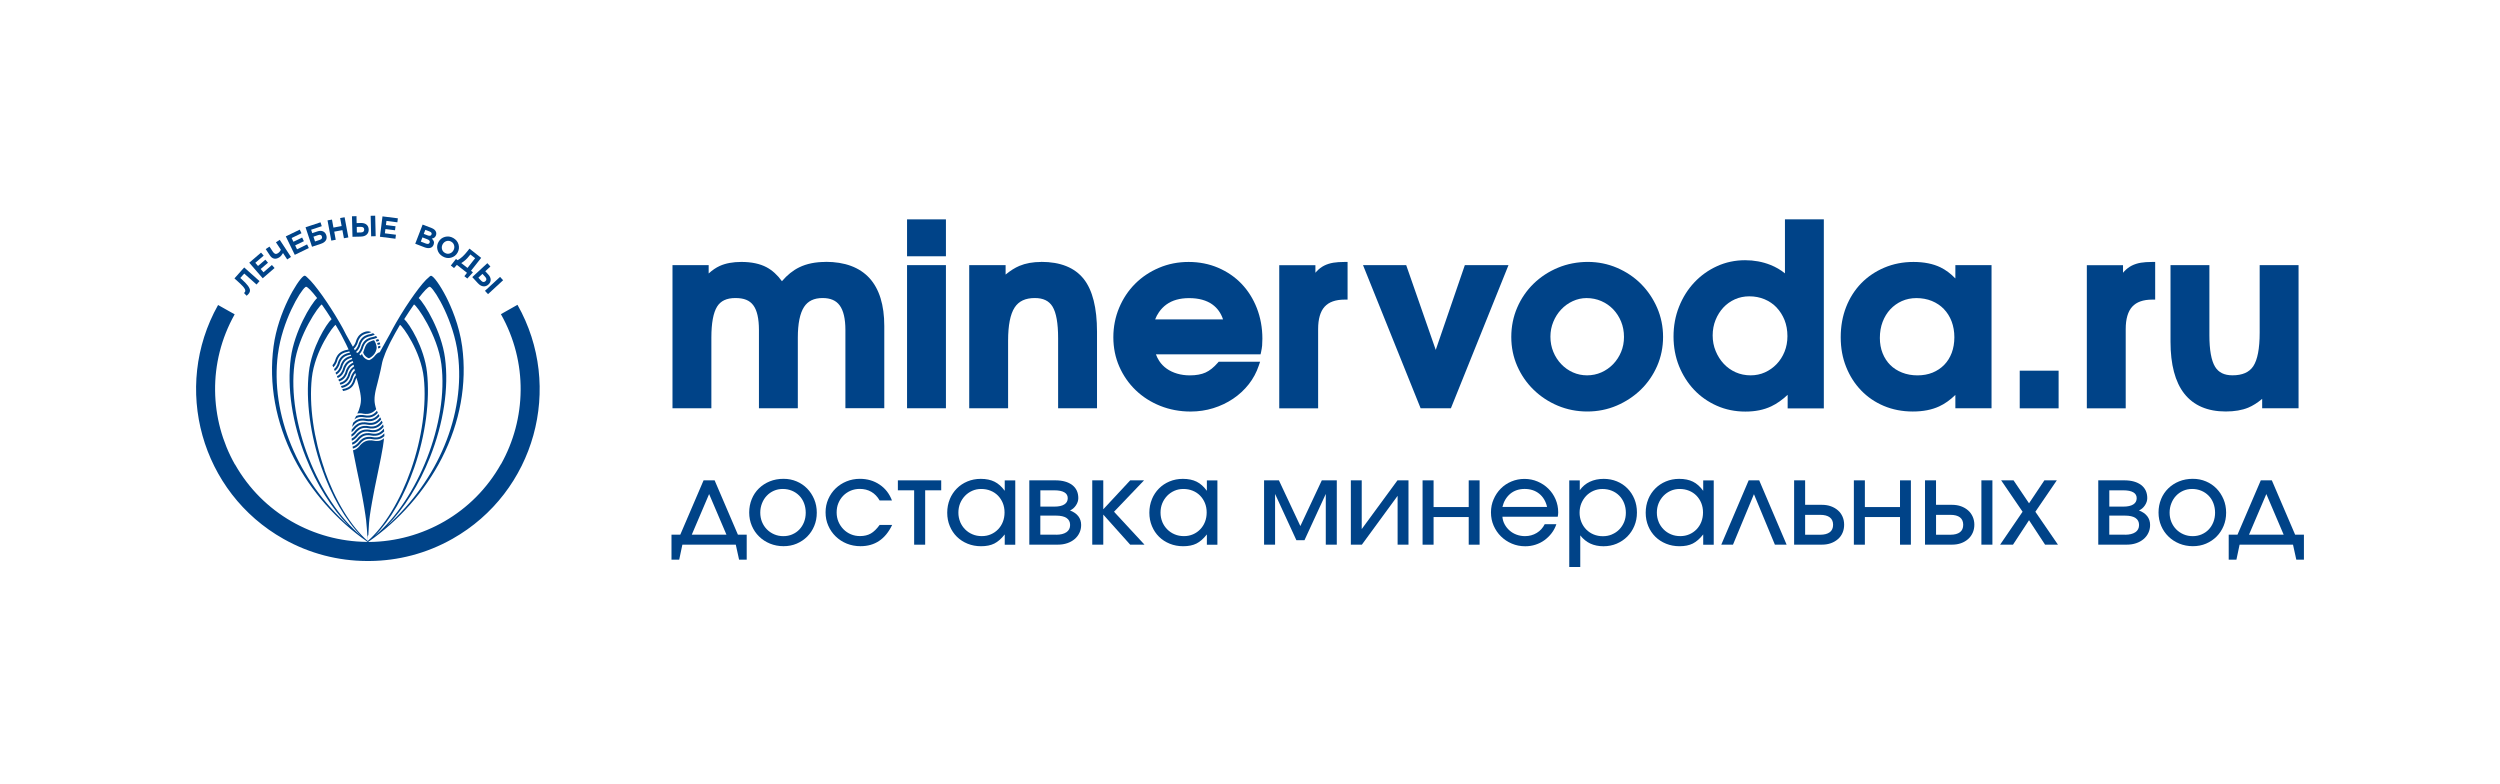 <?xml version="1.0" encoding="UTF-8"?> <svg xmlns="http://www.w3.org/2000/svg" width="255" height="80" viewBox="0 0 255 80" fill="none"><path d="M84.208 26.717C83.174 26.717 82.271 26.901 81.523 27.267C80.881 27.58 80.291 28.054 79.758 28.683C79.296 28.044 78.769 27.567 78.186 27.257C77.505 26.898 76.641 26.717 75.62 26.717C74.757 26.717 74.016 26.855 73.423 27.122C73.028 27.3 72.649 27.56 72.284 27.896V27.043H68.594V41.642H72.56V34.441C72.56 32.956 72.758 31.889 73.147 31.269C73.512 30.686 74.122 30.4 75.011 30.4C75.9 30.4 76.457 30.637 76.829 31.128C77.215 31.635 77.412 32.488 77.412 33.661V41.642H81.378V34.441C81.378 33.009 81.593 31.958 82.011 31.312C82.409 30.699 83.029 30.4 83.905 30.4C84.702 30.4 85.272 30.643 85.644 31.147C86.033 31.671 86.231 32.518 86.231 33.657V41.639H90.197V33.252C90.197 31.114 89.689 29.471 88.691 28.374C87.683 27.27 86.178 26.707 84.211 26.707L84.208 26.717Z" fill="#004388"></path><path d="M96.485 22.375H92.519V26.14H96.485V22.375Z" fill="#004388"></path><path d="M96.485 27.043H92.519V41.642H96.485V27.043Z" fill="#004388"></path><path d="M106.209 26.718C105.362 26.718 104.615 26.853 103.982 27.119C103.518 27.314 103.047 27.613 102.572 28.006V27.044H98.86V41.643H102.826V34.745C102.826 33.181 103.05 32.041 103.495 31.362C103.92 30.713 104.592 30.4 105.553 30.4C106.407 30.4 106.996 30.684 107.355 31.267C107.737 31.889 107.928 32.973 107.928 34.495V41.643H111.895V33.836C111.895 31.402 111.44 29.593 110.541 28.457C109.625 27.301 108.169 26.711 106.212 26.711L106.209 26.718Z" fill="#004388"></path><path d="M126.635 28.945C125.97 28.254 125.166 27.704 124.251 27.312C123.335 26.92 122.32 26.719 121.24 26.719C120.159 26.719 119.165 26.916 118.229 27.312C117.297 27.704 116.473 28.254 115.785 28.942C115.093 29.634 114.546 30.457 114.154 31.39C113.762 32.325 113.561 33.337 113.561 34.401C113.561 35.465 113.766 36.472 114.167 37.388C114.569 38.304 115.129 39.114 115.838 39.796C116.546 40.478 117.389 41.018 118.348 41.4C119.306 41.782 120.347 41.977 121.441 41.977C122.241 41.977 123.019 41.862 123.753 41.634C124.484 41.407 125.163 41.084 125.776 40.672C126.388 40.261 126.925 39.763 127.373 39.193C127.821 38.623 128.164 37.984 128.394 37.296L128.53 36.897H124.307L124.214 37.003C123.809 37.471 123.387 37.807 122.966 37.998C122.544 38.189 122.004 38.288 121.362 38.288C120.904 38.288 120.469 38.228 120.07 38.11C119.675 37.994 119.316 37.826 119.01 37.609C118.707 37.395 118.446 37.131 118.242 36.818C118.104 36.608 117.989 36.38 117.903 36.14H128.579L128.632 35.899C128.684 35.652 128.721 35.435 128.737 35.247C128.754 35.053 128.763 34.819 128.763 34.549C128.763 33.439 128.572 32.391 128.2 31.433C127.825 30.474 127.298 29.637 126.632 28.945H126.635ZM124.751 32.579H117.824C117.929 32.312 118.058 32.068 118.206 31.854C118.42 31.541 118.68 31.271 118.977 31.057C119.276 30.843 119.619 30.678 119.995 30.573C120.38 30.464 120.815 30.408 121.289 30.408C122.264 30.408 123.061 30.625 123.664 31.057C124.171 31.423 124.531 31.923 124.751 32.579Z" fill="#004388"></path><path d="M135.991 26.798C135.658 26.854 135.348 26.953 135.071 27.091C134.788 27.233 134.528 27.43 134.304 27.674C134.261 27.72 134.218 27.77 134.172 27.822V27.048H130.483V41.648H134.449V33.564C134.449 32.536 134.673 31.765 135.114 31.281C135.549 30.803 136.234 30.56 137.15 30.56H137.453V26.719H137.15C136.699 26.719 136.307 26.745 135.987 26.798H135.991Z" fill="#004388"></path><path d="M146.446 35.69L143.432 27.043H139.028L144.904 41.646H147.991L153.867 27.043H149.414L146.446 35.69Z" fill="#004388"></path><path d="M167.39 28.965C166.701 28.276 165.878 27.723 164.945 27.321C164.01 26.919 163.005 26.715 161.958 26.715C160.91 26.715 159.853 26.913 158.911 27.308C157.969 27.7 157.135 28.247 156.427 28.935C155.719 29.627 155.155 30.444 154.757 31.369C154.355 32.295 154.151 33.303 154.151 34.37C154.151 35.438 154.355 36.416 154.757 37.335C155.159 38.251 155.719 39.064 156.427 39.753C157.132 40.441 157.962 40.988 158.894 41.38C159.83 41.772 160.841 41.973 161.905 41.973C162.969 41.973 163.983 41.769 164.916 41.367C165.845 40.968 166.671 40.418 167.37 39.74C168.068 39.058 168.625 38.251 169.027 37.332C169.429 36.413 169.633 35.414 169.633 34.367C169.633 33.319 169.429 32.318 169.027 31.392C168.625 30.47 168.071 29.65 167.383 28.961L167.39 28.965ZM165.647 34.37C165.647 34.917 165.548 35.428 165.354 35.895C165.159 36.363 164.886 36.785 164.543 37.141C164.201 37.496 163.796 37.78 163.338 37.984C162.429 38.386 161.332 38.386 160.439 37.984C159.988 37.783 159.586 37.5 159.247 37.141C158.904 36.782 158.631 36.36 158.436 35.882C158.242 35.411 158.143 34.891 158.143 34.344C158.143 33.797 158.242 33.303 158.436 32.829C158.631 32.351 158.901 31.926 159.237 31.57C159.569 31.215 159.968 30.925 160.419 30.717C160.867 30.51 161.342 30.404 161.832 30.404C162.359 30.404 162.863 30.506 163.328 30.707C163.792 30.908 164.201 31.192 164.543 31.547C164.886 31.906 165.159 32.328 165.354 32.806C165.548 33.28 165.647 33.807 165.647 34.37Z" fill="#004388"></path><path d="M182.065 27.883C181.633 27.53 181.132 27.237 180.572 27.016C179.775 26.7 178.909 26.542 178 26.542C176.982 26.542 176.02 26.746 175.134 27.151C174.251 27.553 173.47 28.113 172.815 28.812C172.159 29.51 171.639 30.34 171.263 31.282C170.888 32.221 170.7 33.245 170.7 34.326C170.7 35.406 170.891 36.421 171.263 37.347C171.639 38.269 172.156 39.083 172.802 39.764C173.447 40.446 174.228 40.993 175.121 41.388C176.013 41.784 176.992 41.981 178.023 41.981C179.054 41.981 179.91 41.803 180.665 41.448C181.231 41.181 181.791 40.786 182.341 40.272V41.655H186.031V22.375H182.065V27.886V27.883ZM181.215 31.371C181.557 31.73 181.827 32.158 182.025 32.649C182.219 33.14 182.318 33.693 182.318 34.293C182.318 34.859 182.219 35.39 182.025 35.871C181.831 36.355 181.557 36.783 181.215 37.139C180.872 37.495 180.474 37.778 180.022 37.982C179.578 38.183 179.083 38.285 178.556 38.285C178.029 38.285 177.502 38.18 177.038 37.972C176.57 37.762 176.162 37.472 175.822 37.106C175.48 36.74 175.2 36.302 174.999 35.808C174.795 35.317 174.692 34.781 174.692 34.217C174.692 33.654 174.791 33.12 174.986 32.639C175.18 32.155 175.45 31.727 175.783 31.368C176.115 31.012 176.514 30.729 176.962 30.528C177.41 30.327 177.904 30.225 178.431 30.225C178.994 30.225 179.518 30.327 179.993 30.528C180.467 30.729 180.879 31.012 181.218 31.368L181.215 31.371Z" fill="#004388"></path><path d="M199.444 28.399C198.973 27.908 198.462 27.529 197.922 27.266C197.168 26.903 196.245 26.719 195.175 26.719C194.104 26.719 193.113 26.913 192.204 27.299C191.294 27.684 190.501 28.221 189.845 28.893C189.19 29.568 188.669 30.382 188.303 31.317C187.938 32.249 187.753 33.284 187.753 34.397C187.753 35.511 187.938 36.512 188.307 37.428C188.672 38.347 189.186 39.151 189.835 39.823C190.484 40.498 191.265 41.032 192.158 41.407C193.05 41.782 194.042 41.974 195.102 41.974C196.163 41.974 197.039 41.799 197.794 41.453C198.357 41.196 198.91 40.804 199.447 40.284V41.644H203.137V27.045H199.447V28.395L199.444 28.399ZM198.268 31.515C198.607 31.864 198.874 32.286 199.062 32.776C199.25 33.271 199.345 33.814 199.345 34.397C199.345 34.98 199.253 35.517 199.075 35.995C198.897 36.466 198.64 36.878 198.308 37.217C197.978 37.556 197.576 37.82 197.122 38.008C196.664 38.195 196.143 38.288 195.58 38.288C195.017 38.288 194.486 38.192 194.012 38.004C193.538 37.816 193.133 37.556 192.803 37.227C192.474 36.897 192.21 36.492 192.026 36.028C191.838 35.56 191.746 35.036 191.746 34.473C191.746 33.873 191.841 33.317 192.029 32.826C192.217 32.335 192.48 31.904 192.813 31.548C193.146 31.192 193.541 30.909 193.992 30.708C194.44 30.507 194.941 30.405 195.484 30.405C196.028 30.405 196.575 30.504 197.049 30.698C197.52 30.892 197.932 31.166 198.271 31.515H198.268Z" fill="#004388"></path><path d="M209.978 37.809H206.012V41.65H209.978V37.809Z" fill="#004388"></path><path d="M218.365 26.798C218.032 26.854 217.723 26.953 217.446 27.091C217.163 27.233 216.906 27.43 216.678 27.674C216.636 27.72 216.593 27.77 216.547 27.822V27.048H212.857V41.648H216.823V33.564C216.823 32.536 217.047 31.765 217.489 31.281C217.924 30.803 218.609 30.56 219.525 30.56H219.828V26.719H219.525C219.073 26.719 218.681 26.745 218.362 26.798H218.365Z" fill="#004388"></path><path d="M230.487 27.043V33.938C230.487 35.552 230.266 36.701 229.832 37.357C229.417 37.979 228.722 38.282 227.71 38.282C226.874 38.282 226.294 37.996 225.935 37.406C225.553 36.777 225.358 35.693 225.358 34.191V27.043H221.392V34.847C221.392 37.179 221.863 38.964 222.796 40.15C223.744 41.359 225.167 41.972 227.025 41.972C227.921 41.972 228.689 41.84 229.314 41.583C229.776 41.392 230.253 41.092 230.741 40.684V41.642H234.453V27.043H230.487Z" fill="#004388"></path><path d="M68.492 54.539H69.388L71.766 48.992H72.89L75.268 54.539H76.164V57.086H75.386L75.05 55.557H69.602L69.279 57.086H68.492V54.539ZM74.099 54.539L72.33 50.392L70.561 54.539H74.099Z" fill="#004388"></path><path d="M76.678 50.908C76.852 50.487 77.096 50.121 77.412 49.815C77.728 49.508 78.097 49.268 78.522 49.097C78.947 48.925 79.412 48.84 79.916 48.84C80.42 48.84 80.841 48.929 81.257 49.103C81.671 49.278 82.027 49.522 82.33 49.831C82.633 50.141 82.871 50.507 83.048 50.925C83.223 51.343 83.312 51.798 83.312 52.292C83.312 52.786 83.226 53.227 83.055 53.643C82.884 54.058 82.647 54.417 82.344 54.723C82.04 55.029 81.681 55.27 81.27 55.448C80.858 55.626 80.403 55.711 79.919 55.711C79.435 55.711 78.964 55.622 78.539 55.448C78.114 55.273 77.742 55.033 77.429 54.723C77.113 54.417 76.865 54.054 76.688 53.636C76.51 53.218 76.418 52.766 76.418 52.279C76.418 51.791 76.507 51.327 76.681 50.905L76.678 50.908ZM80.812 54.506C81.092 54.387 81.332 54.222 81.533 54.011C81.734 53.801 81.895 53.547 82.011 53.254C82.126 52.957 82.185 52.641 82.185 52.299C82.185 51.956 82.126 51.623 82.011 51.324C81.895 51.024 81.731 50.767 81.52 50.553C81.309 50.339 81.059 50.171 80.772 50.052C80.486 49.934 80.176 49.874 79.84 49.874C79.504 49.874 79.211 49.937 78.931 50.059C78.651 50.184 78.41 50.352 78.21 50.566C78.005 50.78 77.844 51.037 77.725 51.337C77.607 51.636 77.547 51.953 77.547 52.289C77.547 52.625 77.607 52.948 77.725 53.237C77.844 53.527 78.012 53.781 78.223 53.995C78.433 54.209 78.684 54.38 78.97 54.502C79.257 54.627 79.57 54.687 79.903 54.687C80.235 54.687 80.532 54.627 80.812 54.509V54.506Z" fill="#004388"></path><path d="M90.997 53.55C90.648 54.275 90.203 54.819 89.669 55.174C89.136 55.533 88.503 55.711 87.769 55.711C87.268 55.711 86.8 55.622 86.369 55.448C85.937 55.273 85.562 55.026 85.239 54.713C84.916 54.4 84.662 54.031 84.481 53.613C84.297 53.195 84.208 52.743 84.208 52.256C84.208 51.768 84.3 51.33 84.481 50.912C84.666 50.493 84.913 50.131 85.229 49.825C85.545 49.518 85.914 49.278 86.339 49.103C86.764 48.929 87.222 48.84 87.706 48.84C88.464 48.84 89.133 49.034 89.716 49.426C90.299 49.815 90.72 50.358 90.981 51.05H89.725C89.501 50.661 89.218 50.365 88.876 50.167C88.533 49.966 88.138 49.868 87.693 49.868C87.36 49.868 87.047 49.93 86.761 50.052C86.474 50.177 86.224 50.345 86.013 50.559C85.802 50.773 85.638 51.027 85.516 51.317C85.394 51.607 85.338 51.923 85.338 52.269C85.338 52.615 85.4 52.928 85.522 53.218C85.647 53.508 85.815 53.764 86.03 53.982C86.247 54.203 86.497 54.374 86.787 54.496C87.077 54.621 87.39 54.68 87.726 54.68C88.154 54.68 88.523 54.591 88.826 54.417C89.129 54.242 89.429 53.949 89.722 53.544H90.987L90.997 53.55Z" fill="#004388"></path><path d="M93.243 50.011H91.583V48.996H96.004V50.011H94.367V55.558H93.243V50.011Z" fill="#004388"></path><path d="M96.877 50.916C97.052 50.497 97.292 50.135 97.595 49.829C97.898 49.522 98.257 49.282 98.675 49.107C99.094 48.933 99.545 48.844 100.033 48.844C100.583 48.844 101.05 48.939 101.436 49.13C101.821 49.321 102.17 49.631 102.483 50.063V48.999H103.557V55.56H102.483V54.51C102.141 54.948 101.785 55.257 101.419 55.442C101.054 55.626 100.602 55.715 100.069 55.715C99.575 55.715 99.117 55.63 98.695 55.458C98.274 55.287 97.908 55.05 97.602 54.747C97.295 54.444 97.055 54.085 96.88 53.666C96.706 53.248 96.617 52.793 96.617 52.299C96.617 51.805 96.706 51.337 96.88 50.919L96.877 50.916ZM97.934 53.235C98.059 53.525 98.224 53.778 98.438 53.992C98.649 54.206 98.899 54.378 99.193 54.5C99.483 54.625 99.799 54.684 100.145 54.684C100.49 54.684 100.787 54.622 101.07 54.5C101.354 54.378 101.597 54.206 101.805 53.992C102.012 53.778 102.174 53.525 102.289 53.235C102.404 52.945 102.464 52.622 102.464 52.273C102.464 51.924 102.404 51.601 102.286 51.311C102.167 51.021 101.999 50.767 101.792 50.553C101.581 50.339 101.33 50.171 101.037 50.053C100.747 49.934 100.428 49.875 100.085 49.875C99.743 49.875 99.453 49.937 99.173 50.059C98.89 50.184 98.642 50.356 98.432 50.573C98.221 50.794 98.056 51.047 97.934 51.337C97.816 51.627 97.756 51.944 97.756 52.289C97.756 52.635 97.819 52.948 97.941 53.238L97.934 53.235Z" fill="#004388"></path><path d="M104.993 48.995H107.645C108.376 48.995 108.953 49.157 109.368 49.473C109.783 49.793 109.987 50.237 109.987 50.81C109.987 51.068 109.905 51.311 109.743 51.552C109.582 51.792 109.378 51.963 109.141 52.066C109.516 52.211 109.799 52.408 109.991 52.658C110.182 52.909 110.277 53.205 110.277 53.548C110.277 53.834 110.221 54.101 110.103 54.348C109.987 54.595 109.823 54.809 109.612 54.987C109.401 55.165 109.151 55.307 108.857 55.406C108.568 55.505 108.248 55.554 107.905 55.554H104.99V48.992L104.993 48.995ZM107.55 51.674C107.988 51.674 108.324 51.601 108.558 51.453C108.792 51.305 108.91 51.094 108.91 50.814C108.91 50.55 108.795 50.353 108.564 50.218C108.334 50.083 107.994 50.013 107.55 50.013H106.117V51.674H107.55ZM107.718 54.543C108.172 54.543 108.525 54.457 108.775 54.286C109.025 54.114 109.151 53.871 109.151 53.551C109.151 53.232 109.029 52.995 108.785 52.833C108.541 52.672 108.185 52.593 107.714 52.593H106.113V54.539H107.714L107.718 54.543Z" fill="#004388"></path><path d="M111.41 48.996H112.534V51.948L115.281 48.996H116.691L113.631 52.198L116.74 55.558H115.281L112.534 52.488V55.558H111.41V48.996Z" fill="#004388"></path><path d="M117.494 50.916C117.669 50.497 117.909 50.135 118.213 49.829C118.516 49.522 118.875 49.282 119.293 49.107C119.711 48.933 120.163 48.844 120.65 48.844C121.2 48.844 121.668 48.939 122.053 49.13C122.439 49.321 122.788 49.631 123.101 50.063V48.999H124.175V55.56H123.101V54.51C122.758 54.948 122.403 55.257 122.037 55.442C121.671 55.626 121.22 55.715 120.686 55.715C120.192 55.715 119.734 55.63 119.313 55.458C118.891 55.287 118.525 55.05 118.219 54.747C117.913 54.444 117.672 54.085 117.498 53.666C117.323 53.248 117.234 52.793 117.234 52.299C117.234 51.805 117.323 51.337 117.498 50.919L117.494 50.916ZM118.552 53.235C118.677 53.525 118.842 53.778 119.056 53.992C119.267 54.206 119.517 54.378 119.81 54.5C120.1 54.625 120.416 54.684 120.762 54.684C121.108 54.684 121.404 54.622 121.688 54.5C121.971 54.378 122.215 54.206 122.422 53.992C122.63 53.778 122.791 53.525 122.907 53.235C123.022 52.945 123.081 52.622 123.081 52.273C123.081 51.924 123.022 51.601 122.903 51.311C122.785 51.021 122.617 50.767 122.409 50.553C122.198 50.339 121.948 50.171 121.655 50.053C121.365 49.934 121.045 49.875 120.703 49.875C120.36 49.875 120.07 49.937 119.79 50.059C119.507 50.184 119.26 50.356 119.049 50.573C118.838 50.794 118.674 51.047 118.552 51.337C118.433 51.627 118.374 51.944 118.374 52.289C118.374 52.635 118.437 52.948 118.558 53.238L118.552 53.235Z" fill="#004388"></path><path d="M128.931 48.996H130.45L132.637 53.657L134.824 48.996H136.353V55.558H135.23V50.383L133.056 55.103H132.232L130.058 50.383V55.558H128.935V48.996H128.931Z" fill="#004388"></path><path d="M137.786 48.996H138.896V53.967L142.542 48.996H143.666V55.558H142.556V50.574L138.909 55.558H137.786V48.996Z" fill="#004388"></path><path d="M145.102 48.996H146.225V51.72H149.809V48.996H150.919V55.558H149.809V52.738H146.225V55.558H145.102V48.996Z" fill="#004388"></path><path d="M158.749 53.469C158.637 53.805 158.476 54.108 158.265 54.385C158.054 54.662 157.81 54.896 157.537 55.096C157.264 55.297 156.957 55.449 156.621 55.558C156.289 55.666 155.939 55.719 155.58 55.719C155.086 55.719 154.628 55.63 154.207 55.449C153.785 55.271 153.416 55.024 153.1 54.714C152.784 54.405 152.537 54.039 152.352 53.621C152.168 53.202 152.079 52.751 152.079 52.264C152.079 51.776 152.168 51.338 152.349 50.926C152.527 50.511 152.77 50.149 153.077 49.839C153.383 49.529 153.746 49.286 154.164 49.111C154.582 48.937 155.027 48.848 155.495 48.848C155.962 48.848 156.42 48.937 156.839 49.118C157.257 49.296 157.623 49.539 157.932 49.846C158.245 50.152 158.489 50.514 158.667 50.926C158.845 51.338 158.937 51.786 158.937 52.264C158.937 52.343 158.934 52.418 158.924 52.484C158.917 52.553 158.904 52.626 158.888 52.705H153.245C153.268 52.992 153.347 53.255 153.479 53.492C153.61 53.733 153.778 53.94 153.983 54.118C154.187 54.296 154.421 54.438 154.694 54.536C154.964 54.635 155.251 54.685 155.554 54.685C155.992 54.685 156.387 54.576 156.743 54.362C157.099 54.148 157.369 53.848 157.563 53.466H158.746L158.749 53.469ZM157.804 51.714C157.669 51.13 157.399 50.679 156.997 50.356C156.595 50.033 156.097 49.872 155.508 49.872C155.221 49.872 154.954 49.915 154.707 49.997C154.46 50.08 154.24 50.205 154.045 50.366C153.851 50.531 153.686 50.725 153.548 50.953C153.413 51.18 153.314 51.434 153.248 51.71H157.801L157.804 51.714Z" fill="#004388"></path><path d="M160.064 48.999H161.137V50.003C161.407 49.621 161.75 49.331 162.165 49.137C162.58 48.943 163.051 48.844 163.575 48.844C164.062 48.844 164.51 48.929 164.926 49.101C165.341 49.272 165.7 49.512 165.999 49.819C166.302 50.125 166.54 50.487 166.711 50.906C166.882 51.324 166.968 51.779 166.968 52.276C166.968 52.774 166.879 53.225 166.704 53.643C166.53 54.062 166.286 54.424 165.983 54.73C165.677 55.037 165.314 55.277 164.902 55.455C164.487 55.63 164.036 55.718 163.552 55.718C163.068 55.718 162.603 55.626 162.215 55.445C161.823 55.261 161.48 54.984 161.187 54.608V57.837H160.064V49.005V48.999ZM164.415 54.51C164.702 54.391 164.952 54.223 165.163 54.009C165.374 53.795 165.538 53.541 165.66 53.251C165.779 52.961 165.838 52.645 165.838 52.303C165.838 51.96 165.779 51.627 165.66 51.328C165.542 51.028 165.374 50.771 165.163 50.557C164.952 50.343 164.702 50.175 164.408 50.056C164.118 49.937 163.796 49.878 163.446 49.878C163.12 49.878 162.814 49.941 162.534 50.063C162.251 50.188 162.004 50.359 161.793 50.576C161.582 50.797 161.417 51.054 161.295 51.347C161.177 51.64 161.118 51.957 161.118 52.293C161.118 52.629 161.177 52.942 161.295 53.238C161.414 53.535 161.582 53.788 161.796 54.009C162.014 54.226 162.264 54.398 162.554 54.516C162.844 54.635 163.157 54.694 163.493 54.694C163.829 54.694 164.125 54.635 164.412 54.516L164.415 54.51Z" fill="#004388"></path><path d="M168.121 50.916C168.295 50.497 168.536 50.135 168.839 49.829C169.142 49.522 169.501 49.282 169.919 49.107C170.338 48.933 170.789 48.844 171.277 48.844C171.827 48.844 172.294 48.939 172.68 49.13C173.065 49.321 173.414 49.631 173.727 50.063V48.999H174.801V55.56H173.727V54.51C173.385 54.948 173.029 55.257 172.663 55.442C172.298 55.626 171.846 55.715 171.313 55.715C170.819 55.715 170.361 55.63 169.939 55.458C169.517 55.287 169.152 55.05 168.845 54.747C168.539 54.444 168.299 54.085 168.124 53.666C167.95 53.248 167.861 52.793 167.861 52.299C167.861 51.805 167.95 51.337 168.124 50.919L168.121 50.916ZM169.178 53.235C169.303 53.525 169.468 53.778 169.682 53.992C169.893 54.206 170.143 54.378 170.437 54.5C170.726 54.625 171.043 54.684 171.389 54.684C171.734 54.684 172.031 54.622 172.314 54.5C172.597 54.378 172.841 54.206 173.049 53.992C173.256 53.778 173.418 53.525 173.533 53.235C173.648 52.945 173.708 52.622 173.708 52.273C173.708 51.924 173.648 51.601 173.53 51.311C173.411 51.021 173.243 50.767 173.036 50.553C172.825 50.339 172.574 50.171 172.281 50.053C171.991 49.934 171.672 49.875 171.329 49.875C170.987 49.875 170.697 49.937 170.417 50.059C170.133 50.184 169.886 50.356 169.676 50.573C169.465 50.794 169.3 51.047 169.178 51.337C169.06 51.627 169 51.944 169 52.289C169 52.635 169.063 52.948 169.185 53.238L169.178 53.235Z" fill="#004388"></path><path d="M178.362 48.996H179.439L182.236 55.558H181.04L178.902 50.406L176.764 55.558H175.569L178.365 48.996H178.362Z" fill="#004388"></path><path d="M183 48.995H184.123V51.492H185.843C186.179 51.492 186.482 51.542 186.755 51.641C187.029 51.739 187.269 51.881 187.473 52.059C187.678 52.237 187.832 52.454 187.941 52.705C188.05 52.955 188.102 53.228 188.102 53.522C188.102 53.815 188.05 54.088 187.941 54.342C187.832 54.595 187.678 54.809 187.473 54.987C187.269 55.165 187.032 55.307 186.755 55.406C186.482 55.505 186.175 55.554 185.843 55.554H183V48.992V48.995ZM185.652 54.543C186.083 54.543 186.409 54.457 186.637 54.286C186.864 54.114 186.976 53.861 186.976 53.528C186.976 53.195 186.864 52.942 186.637 52.77C186.409 52.599 186.08 52.514 185.652 52.514H184.123V54.546H185.652V54.543Z" fill="#004388"></path><path d="M189.094 48.996H190.217V51.72H193.801V48.996H194.911V55.558H193.801V52.738H190.217V55.558H189.094V48.996Z" fill="#004388"></path><path d="M196.351 48.995H197.474V51.492H199.111C199.447 51.492 199.75 51.542 200.027 51.641C200.3 51.739 200.541 51.881 200.745 52.059C200.949 52.237 201.104 52.454 201.216 52.705C201.328 52.955 201.384 53.228 201.384 53.522C201.384 53.815 201.328 54.088 201.216 54.342C201.104 54.592 200.946 54.809 200.745 54.987C200.544 55.165 200.304 55.307 200.027 55.406C199.754 55.505 199.447 55.554 199.111 55.554H196.351V48.992V48.995ZM198.933 54.543C199.365 54.543 199.691 54.457 199.915 54.286C200.139 54.114 200.248 53.861 200.248 53.528C200.248 53.195 200.136 52.942 199.915 52.77C199.691 52.599 199.365 52.514 198.933 52.514H197.477V54.546H198.933V54.543ZM202.102 48.995H203.226V55.557H202.102V48.995Z" fill="#004388"></path><path d="M206.305 52.198L204.118 48.996H205.383L206.961 51.338L208.526 48.996H209.794L207.607 52.198L209.912 55.558H208.598L206.961 53.061L205.324 55.558H204.01L206.302 52.198H206.305Z" fill="#004388"></path><path d="M214.027 48.995H216.679C217.41 48.995 217.986 49.157 218.401 49.473C218.816 49.793 219.021 50.237 219.021 50.81C219.021 51.068 218.938 51.311 218.777 51.552C218.615 51.792 218.411 51.963 218.174 52.066C218.55 52.211 218.833 52.408 219.024 52.658C219.215 52.909 219.31 53.205 219.31 53.548C219.31 53.834 219.254 54.101 219.136 54.348C219.021 54.595 218.856 54.809 218.645 54.987C218.434 55.165 218.184 55.307 217.891 55.406C217.601 55.505 217.281 55.554 216.939 55.554H214.023V48.992L214.027 48.995ZM216.583 51.674C217.021 51.674 217.357 51.601 217.591 51.453C217.825 51.305 217.943 51.094 217.943 50.814C217.943 50.55 217.828 50.353 217.598 50.218C217.367 50.083 217.028 50.013 216.583 50.013H215.15V51.674H216.583ZM216.751 54.543C217.206 54.543 217.558 54.457 217.808 54.286C218.059 54.114 218.184 53.871 218.184 53.551C218.184 53.232 218.062 52.995 217.818 52.833C217.574 52.672 217.219 52.593 216.748 52.593H215.147V54.539H216.748L216.751 54.543Z" fill="#004388"></path><path d="M220.43 50.908C220.605 50.487 220.849 50.121 221.165 49.815C221.481 49.508 221.85 49.268 222.275 49.097C222.7 48.925 223.165 48.84 223.669 48.84C224.172 48.84 224.594 48.929 225.009 49.103C225.424 49.278 225.78 49.522 226.083 49.831C226.386 50.141 226.623 50.507 226.801 50.925C226.976 51.343 227.065 51.798 227.065 52.292C227.065 52.786 226.979 53.227 226.808 53.643C226.636 54.058 226.399 54.417 226.096 54.723C225.793 55.029 225.434 55.27 225.022 55.448C224.611 55.626 224.156 55.711 223.672 55.711C223.188 55.711 222.717 55.622 222.292 55.448C221.867 55.273 221.494 55.033 221.181 54.723C220.865 54.417 220.618 54.054 220.44 53.636C220.262 53.218 220.17 52.766 220.17 52.279C220.17 51.791 220.259 51.327 220.434 50.905L220.43 50.908ZM224.564 54.506C224.844 54.387 225.085 54.222 225.286 54.011C225.487 53.801 225.648 53.547 225.764 53.254C225.879 52.957 225.938 52.641 225.938 52.299C225.938 51.956 225.879 51.623 225.764 51.324C225.648 51.024 225.484 50.767 225.273 50.553C225.062 50.339 224.812 50.171 224.525 50.052C224.238 49.934 223.929 49.874 223.593 49.874C223.257 49.874 222.964 49.937 222.684 50.059C222.404 50.184 222.163 50.352 221.962 50.566C221.758 50.78 221.597 51.037 221.478 51.337C221.359 51.636 221.3 51.953 221.3 52.289C221.3 52.625 221.359 52.948 221.478 53.237C221.597 53.527 221.765 53.781 221.975 53.995C222.186 54.209 222.437 54.38 222.723 54.502C223.01 54.627 223.323 54.687 223.655 54.687C223.988 54.687 224.284 54.627 224.564 54.509V54.506Z" fill="#004388"></path><path d="M227.328 54.539H228.224L230.602 48.992H231.726L234.104 54.539H235V57.086H234.223L233.887 55.557H228.438L228.115 57.086H227.328V54.539ZM232.935 54.539L231.166 50.392L229.397 54.539H232.935Z" fill="#004388"></path><path d="M38.467 34.984C38.49 35.05 38.51 35.116 38.526 35.182C38.533 35.182 38.539 35.179 38.539 35.179C38.549 35.179 38.648 35.162 38.78 35.12C38.767 35.054 38.747 34.988 38.727 34.922C38.605 34.961 38.516 34.978 38.513 34.978C38.51 34.978 38.493 34.981 38.467 34.988V34.984Z" fill="#004388"></path><path d="M38.566 35.543C38.658 35.51 38.737 35.493 38.776 35.487C38.783 35.451 38.796 35.421 38.799 35.382C38.806 35.352 38.806 35.312 38.799 35.27C38.786 35.273 38.776 35.276 38.776 35.276C38.77 35.276 38.681 35.289 38.556 35.332C38.569 35.411 38.572 35.48 38.566 35.53C38.566 35.533 38.566 35.54 38.566 35.543Z" fill="#004388"></path><path d="M36.744 45.24C36.744 45.24 36.958 44.947 37.287 44.825C37.617 44.706 37.966 44.792 37.969 44.792C37.986 44.795 38.384 44.898 38.773 44.753C38.951 44.687 39.099 44.581 39.205 44.486C39.205 44.423 39.205 44.364 39.205 44.308C39.205 44.272 39.201 44.236 39.198 44.199C39.119 44.291 38.941 44.469 38.701 44.558C38.371 44.677 38.022 44.591 38.019 44.591C38.002 44.588 37.604 44.489 37.215 44.631C36.823 44.772 36.586 45.105 36.576 45.118C36.576 45.118 36.362 45.411 36.032 45.53C36.009 45.54 35.986 45.543 35.963 45.55C35.973 45.616 35.986 45.685 35.996 45.754C36.032 45.744 36.065 45.738 36.102 45.724C36.493 45.583 36.731 45.25 36.741 45.237L36.744 45.24Z" fill="#004388"></path><path d="M36.609 44.864C36.609 44.864 36.823 44.571 37.152 44.449C37.482 44.331 37.831 44.416 37.834 44.416C37.851 44.42 38.246 44.519 38.638 44.377C38.895 44.285 39.086 44.11 39.188 43.998C39.178 43.896 39.168 43.804 39.155 43.715C39.129 43.748 39.112 43.767 39.109 43.771C39.109 43.771 38.895 44.064 38.566 44.183C38.236 44.301 37.887 44.215 37.884 44.215C37.867 44.212 37.472 44.113 37.08 44.255C36.688 44.397 36.451 44.729 36.441 44.743C36.441 44.743 36.23 45.029 35.907 45.151C35.917 45.217 35.927 45.286 35.937 45.359C35.947 45.355 35.96 45.352 35.97 45.349C36.362 45.207 36.599 44.874 36.609 44.861V44.864Z" fill="#004388"></path><path d="M36.474 44.494C36.474 44.494 36.688 44.201 37.017 44.079C37.347 43.96 37.696 44.046 37.699 44.046C37.716 44.049 38.114 44.148 38.503 44.007C38.846 43.881 39.069 43.615 39.129 43.539C39.112 43.45 39.093 43.364 39.073 43.285C39.014 43.348 38.981 43.394 38.977 43.4C38.977 43.4 38.766 43.694 38.434 43.812C38.104 43.934 37.755 43.845 37.752 43.845C37.735 43.842 37.34 43.743 36.948 43.885C36.556 44.026 36.319 44.359 36.309 44.372C36.309 44.372 36.138 44.606 35.864 44.741C35.871 44.81 35.878 44.883 35.887 44.955C36.25 44.804 36.467 44.504 36.477 44.491L36.474 44.494Z" fill="#004388"></path><path d="M36.339 44.118C36.339 44.118 36.55 43.825 36.882 43.706C37.212 43.587 37.561 43.673 37.564 43.673C37.581 43.676 37.979 43.775 38.368 43.634C38.76 43.492 38.997 43.159 39.007 43.146C39.007 43.146 39.014 43.136 39.023 43.123C38.997 43.044 38.971 42.971 38.944 42.902C38.879 42.971 38.842 43.021 38.839 43.028C38.839 43.028 38.625 43.321 38.295 43.443C37.966 43.565 37.617 43.475 37.614 43.475C37.597 43.472 37.202 43.373 36.81 43.515C36.418 43.657 36.181 43.989 36.171 44.003C36.171 44.003 36.046 44.174 35.845 44.306C35.845 44.378 35.845 44.457 35.848 44.543C36.151 44.385 36.329 44.134 36.339 44.121V44.118Z" fill="#004388"></path><path d="M36.204 43.752C36.204 43.752 36.418 43.459 36.747 43.34C37.077 43.219 37.426 43.308 37.429 43.308C37.446 43.311 37.841 43.41 38.233 43.268C38.625 43.126 38.862 42.794 38.872 42.781C38.872 42.781 38.875 42.774 38.882 42.767C38.849 42.698 38.816 42.632 38.783 42.566C38.737 42.619 38.707 42.655 38.704 42.662C38.704 42.662 38.49 42.955 38.16 43.074C37.831 43.192 37.482 43.107 37.478 43.107C37.462 43.103 37.067 43.005 36.675 43.146C36.283 43.288 36.045 43.62 36.036 43.634C36.036 43.634 35.98 43.713 35.881 43.802C35.871 43.891 35.861 43.986 35.855 44.085C36.069 43.937 36.197 43.762 36.204 43.752Z" fill="#004388"></path><path d="M36.609 42.962C36.938 42.844 37.287 42.929 37.291 42.929C37.307 42.933 37.702 43.032 38.094 42.89C38.424 42.771 38.645 42.518 38.71 42.432C38.674 42.366 38.638 42.3 38.605 42.234C38.585 42.261 38.569 42.281 38.569 42.281C38.569 42.281 38.355 42.574 38.025 42.696C37.696 42.814 37.347 42.728 37.343 42.728C37.327 42.725 36.932 42.626 36.54 42.768C36.309 42.85 36.135 42.999 36.026 43.111C35.986 43.239 35.947 43.381 35.917 43.542C36.009 43.453 36.062 43.381 36.065 43.374C36.065 43.374 36.279 43.081 36.609 42.959V42.962Z" fill="#004388"></path><path d="M37.156 42.56C37.156 42.56 37.567 42.662 37.959 42.52C38.243 42.418 38.444 42.217 38.539 42.109C38.506 42.039 38.477 41.97 38.447 41.895C38.437 41.904 38.434 41.914 38.431 41.914C38.431 41.914 38.216 42.208 37.887 42.329C37.558 42.448 37.208 42.362 37.205 42.362C37.189 42.359 36.793 42.26 36.401 42.402C36.375 42.412 36.352 42.425 36.326 42.435C36.266 42.544 36.207 42.656 36.148 42.784C36.233 42.715 36.342 42.642 36.467 42.596C36.797 42.474 37.146 42.563 37.149 42.563L37.156 42.56Z" fill="#004388"></path><path d="M38.414 34.859C38.483 34.842 38.575 34.809 38.674 34.767C38.645 34.704 38.612 34.641 38.579 34.582C38.473 34.628 38.381 34.654 38.319 34.671C38.351 34.72 38.384 34.786 38.414 34.859Z" fill="#004388"></path><path d="M37.403 36.435C37.455 36.471 37.508 36.498 37.548 36.517C37.584 36.534 37.614 36.541 37.63 36.541C37.643 36.541 37.709 36.514 37.795 36.458C37.837 36.435 37.887 36.399 37.94 36.356C38.124 36.211 38.332 35.967 38.404 35.605C38.404 35.602 38.404 35.595 38.407 35.592C38.421 35.526 38.421 35.454 38.414 35.378C38.407 35.325 38.398 35.272 38.384 35.216C38.368 35.147 38.348 35.081 38.322 35.019C38.305 34.973 38.285 34.926 38.263 34.887C38.226 34.808 38.187 34.745 38.154 34.699C38.114 34.706 38.055 34.722 37.989 34.745C37.973 34.752 37.953 34.758 37.933 34.765C37.841 34.798 37.742 34.838 37.679 34.874C37.531 34.953 37.367 35.091 37.271 35.319C37.271 35.319 37.271 35.319 37.271 35.322C37.264 35.335 37.258 35.351 37.251 35.368C37.199 35.506 37.093 35.809 37.044 35.941C37.06 36.02 37.09 36.089 37.133 36.155C37.142 36.172 37.152 36.188 37.166 36.201C37.189 36.237 37.218 36.27 37.248 36.3C37.297 36.356 37.357 36.399 37.409 36.435H37.403Z" fill="#004388"></path><path d="M52.783 31.09L51.093 32.045C53.87 36.96 53.682 42.758 51.099 47.356L51.09 47.35C48.267 52.367 43.062 55.216 37.683 55.282C37.637 55.282 37.594 55.282 37.548 55.282C40.684 53.118 43.355 50.084 45.065 46.737C46.929 43.084 47.647 39.144 47.14 35.34C46.847 33.152 45.997 31.242 45.516 30.296C44.9 29.091 44.212 28.129 43.961 28.129H43.948C43.899 28.135 43.829 28.188 43.744 28.277C43.092 28.768 41.596 30.843 40.417 32.889C40.19 33.284 39.972 33.679 39.778 34.061L38.733 35.929C38.559 35.949 38.374 36.13 38.259 36.259C38.223 36.301 38.193 36.341 38.173 36.367C38.167 36.377 38.157 36.384 38.151 36.397C38.151 36.397 38.147 36.404 38.144 36.404H38.141C37.933 36.621 37.719 36.72 37.666 36.733C37.663 36.733 37.66 36.733 37.656 36.733C37.617 36.733 37.541 36.72 37.452 36.684C37.403 36.664 37.347 36.637 37.291 36.598C37.235 36.562 37.182 36.519 37.133 36.466C37.09 36.423 37.05 36.374 37.017 36.318C36.991 36.275 36.971 36.229 36.951 36.179C36.951 36.179 36.951 36.173 36.948 36.173C36.938 36.147 36.932 36.117 36.925 36.091C36.886 36.15 36.839 36.209 36.783 36.265C36.747 36.222 36.701 36.173 36.652 36.127C36.938 35.85 37.034 35.478 37.037 35.461C37.037 35.461 37.04 35.445 37.05 35.419C37.08 35.32 37.175 35.063 37.386 34.875C37.647 34.641 38.002 34.592 38.005 34.592C38.019 34.592 38.243 34.559 38.483 34.43C38.444 34.371 38.401 34.315 38.355 34.262C38.16 34.358 37.983 34.384 37.979 34.388C37.963 34.388 37.557 34.447 37.248 34.724C36.938 35 36.839 35.399 36.836 35.415C36.836 35.415 36.823 35.465 36.797 35.537C36.747 35.659 36.655 35.85 36.49 35.998C36.428 35.959 36.365 35.932 36.303 35.926L36.296 35.913C36.319 35.896 36.339 35.88 36.362 35.86C36.671 35.583 36.77 35.185 36.773 35.168C36.773 35.165 36.862 34.816 37.123 34.582C37.383 34.348 37.739 34.299 37.742 34.295C37.755 34.295 37.986 34.262 38.23 34.131C38.173 34.078 38.117 34.032 38.055 33.986C37.874 34.068 37.716 34.091 37.716 34.091C37.699 34.091 37.294 34.15 36.984 34.427C36.675 34.704 36.576 35.102 36.573 35.119C36.573 35.122 36.484 35.471 36.223 35.705C36.214 35.715 36.204 35.722 36.194 35.728L36.098 35.56C36.405 35.283 36.503 34.888 36.507 34.872C36.507 34.868 36.596 34.523 36.856 34.285C37.116 34.051 37.472 34.002 37.475 33.999C37.485 33.999 37.666 33.972 37.877 33.874C37.788 33.834 37.673 33.801 37.581 33.795C37.465 33.788 37.35 33.811 37.31 33.821C37.162 33.861 36.919 33.946 36.718 34.127C36.408 34.404 36.309 34.803 36.306 34.819C36.306 34.822 36.223 35.135 35.993 35.369L35.294 34.121C35.16 33.854 35.051 33.643 35.031 33.607C34.998 33.544 34.965 33.485 34.932 33.422C34.837 33.251 34.741 33.077 34.639 32.905C34.639 32.902 34.632 32.899 34.632 32.892C34.632 32.889 34.629 32.885 34.626 32.882C34.626 32.879 34.619 32.876 34.619 32.872C33.502 30.935 32.103 28.979 31.407 28.363C31.269 28.221 31.164 28.132 31.095 28.122C31.052 28.116 30.999 28.139 30.933 28.188C30.337 28.643 28.374 31.802 27.903 35.33C27.395 39.134 28.113 43.074 29.978 46.727C31.691 50.074 34.359 53.111 37.495 55.272C37.462 55.272 37.429 55.272 37.396 55.272C32.014 55.216 26.802 52.376 23.97 47.366L23.96 47.373C21.37 42.781 21.17 36.983 23.937 32.062L22.244 31.11C17.513 39.536 20.508 50.239 28.927 54.975C31.605 56.484 34.517 57.206 37.389 57.222C37.436 57.222 37.482 57.222 37.528 57.222C37.587 57.222 37.647 57.222 37.706 57.222C40.578 57.199 43.483 56.471 46.155 54.959C54.562 50.206 57.536 39.497 52.783 31.09ZM43.829 29.249C43.829 29.249 43.859 29.249 43.918 29.292C44.445 29.694 46.27 32.754 46.705 36.117C47.496 42.273 44.689 48.977 39.475 53.638C41.221 51.856 42.746 49.438 43.852 46.661C45.249 43.156 45.796 39.549 45.388 36.499C45.029 33.814 43.349 31.011 42.706 30.398C43.25 29.687 43.658 29.268 43.826 29.245L43.829 29.249ZM42.228 31.057C42.512 31.14 44.636 34.177 45.019 37.141C45.776 43.028 42.647 50.94 38.223 54.663C39.811 53.062 41.254 50.578 42.255 47.692C43.401 44.398 43.872 40.85 43.553 37.965C43.276 35.452 41.751 33.011 41.23 32.553C41.56 32.029 41.906 31.512 42.228 31.054V31.057ZM28.351 36.117C28.782 32.754 30.61 29.694 31.137 29.292C31.187 29.255 31.21 29.249 31.223 29.249C31.391 29.272 31.799 29.694 32.346 30.402C31.701 31.014 30.024 33.818 29.665 36.502C29.26 39.553 29.803 43.16 31.2 46.664C32.31 49.441 33.832 51.859 35.578 53.641C30.367 48.977 27.557 42.273 28.347 36.12L28.351 36.117ZM30.037 37.141C30.416 34.177 32.544 31.14 32.824 31.057C33.15 31.515 33.496 32.032 33.822 32.556C33.302 33.014 31.78 35.455 31.5 37.968C31.18 40.857 31.651 44.401 32.798 47.696C33.799 50.581 35.245 53.062 36.83 54.666C32.402 50.944 29.276 43.031 30.034 37.145L30.037 37.141ZM33.111 47.92C31.987 44.711 31.513 41.298 31.806 38.554C32.103 35.788 34.036 33.159 34.234 33.146C34.234 33.146 34.247 33.139 34.27 33.133C34.27 33.133 34.273 33.129 34.277 33.129C34.277 33.129 34.283 33.129 34.286 33.126C34.273 33.136 34.257 33.146 34.244 33.159C34.382 33.389 34.514 33.62 34.646 33.851C34.702 33.949 34.758 34.048 34.81 34.147C34.886 34.285 34.955 34.424 35.024 34.562C35.222 34.938 35.4 35.3 35.555 35.646C35.436 35.685 35.347 35.699 35.344 35.699C35.328 35.699 34.922 35.758 34.613 36.035C34.303 36.311 34.204 36.71 34.201 36.726C34.201 36.726 34.125 37.023 33.908 37.253L33.993 37.461C34.296 37.184 34.395 36.792 34.398 36.776C34.398 36.772 34.487 36.423 34.748 36.189C35.008 35.956 35.364 35.906 35.367 35.903C35.377 35.903 35.486 35.886 35.63 35.834C35.65 35.88 35.673 35.929 35.69 35.975C35.637 35.988 35.604 35.995 35.604 35.995C35.588 35.995 35.182 36.054 34.873 36.331C34.563 36.608 34.464 37.006 34.461 37.023C34.461 37.026 34.372 37.375 34.112 37.609C34.099 37.622 34.082 37.632 34.069 37.645L34.151 37.843C34.184 37.82 34.221 37.794 34.25 37.764C34.56 37.487 34.659 37.089 34.662 37.072C34.662 37.069 34.751 36.72 35.011 36.486C35.272 36.252 35.627 36.203 35.63 36.199C35.637 36.199 35.69 36.189 35.769 36.17C35.785 36.212 35.802 36.255 35.818 36.298C35.703 36.321 35.39 36.397 35.136 36.624C34.827 36.901 34.728 37.3 34.725 37.316C34.725 37.319 34.636 37.665 34.376 37.902C34.326 37.945 34.273 37.981 34.221 38.014L34.3 38.205C34.372 38.163 34.445 38.116 34.511 38.054C34.82 37.777 34.919 37.379 34.922 37.362C34.922 37.359 35.008 37.013 35.272 36.776C35.519 36.555 35.848 36.499 35.884 36.492C35.901 36.538 35.917 36.585 35.93 36.627C35.782 36.674 35.575 36.756 35.397 36.917C35.087 37.194 34.988 37.593 34.985 37.609C34.985 37.612 34.899 37.958 34.636 38.196C34.55 38.271 34.455 38.327 34.366 38.37L34.445 38.561C34.553 38.512 34.669 38.446 34.774 38.35C35.084 38.074 35.182 37.675 35.186 37.658C35.186 37.655 35.275 37.309 35.535 37.072C35.683 36.937 35.861 36.868 35.986 36.828C35.999 36.881 36.016 36.934 36.029 36.986C35.91 37.036 35.779 37.108 35.663 37.217C35.354 37.494 35.255 37.892 35.252 37.909C35.252 37.912 35.163 38.261 34.903 38.495C34.777 38.607 34.632 38.676 34.511 38.719L34.59 38.91C34.728 38.861 34.893 38.779 35.038 38.65C35.347 38.373 35.446 37.975 35.449 37.958C35.449 37.955 35.538 37.609 35.798 37.372C35.884 37.296 35.98 37.24 36.072 37.197C36.072 37.201 36.072 37.204 36.072 37.207C36.082 37.26 36.092 37.319 36.105 37.382C36.042 37.418 35.983 37.461 35.924 37.514C35.614 37.79 35.515 38.189 35.512 38.205C35.512 38.209 35.423 38.558 35.163 38.792C34.988 38.95 34.771 39.022 34.646 39.055L34.725 39.246C34.873 39.203 35.103 39.118 35.298 38.943C35.608 38.666 35.706 38.268 35.71 38.252C35.71 38.248 35.798 37.899 36.059 37.665C36.088 37.639 36.115 37.619 36.144 37.596C36.158 37.662 36.174 37.731 36.191 37.8C36.191 37.8 36.187 37.803 36.184 37.807C35.874 38.084 35.775 38.482 35.772 38.498C35.772 38.502 35.683 38.851 35.423 39.085C35.163 39.319 34.807 39.368 34.804 39.371C34.804 39.371 34.791 39.371 34.777 39.375L34.86 39.569C34.959 39.553 35.294 39.477 35.561 39.236C35.871 38.96 35.97 38.561 35.973 38.545C35.973 38.545 36.049 38.265 36.246 38.041C36.263 38.113 36.283 38.189 36.299 38.265C36.108 38.512 36.039 38.779 36.036 38.792C36.036 38.795 35.95 39.141 35.687 39.378C35.426 39.612 35.071 39.661 35.067 39.661C35.061 39.661 35.001 39.671 34.912 39.694L34.992 39.885C35.051 39.869 35.094 39.862 35.094 39.862C35.11 39.862 35.515 39.803 35.825 39.526C36.135 39.25 36.233 38.851 36.237 38.834C36.237 38.834 36.273 38.693 36.365 38.532C36.385 38.614 36.408 38.7 36.428 38.788C36.431 38.788 36.434 38.785 36.438 38.782C36.484 38.97 36.533 39.161 36.586 39.365C36.592 39.385 36.596 39.408 36.602 39.431C36.632 39.549 36.658 39.658 36.681 39.76C36.688 39.79 36.691 39.813 36.698 39.839C36.701 39.856 36.704 39.872 36.708 39.885C36.721 39.941 36.731 39.997 36.741 40.05C36.744 40.07 36.747 40.086 36.751 40.106C36.757 40.139 36.76 40.169 36.764 40.202C36.773 40.248 36.78 40.297 36.787 40.343C36.787 40.353 36.787 40.366 36.79 40.376C36.793 40.409 36.797 40.439 36.8 40.468C36.806 40.511 36.81 40.557 36.813 40.6C36.813 40.636 36.813 40.669 36.816 40.702C36.816 40.742 36.816 40.781 36.816 40.818C36.816 40.85 36.813 40.883 36.81 40.916C36.81 40.953 36.806 40.986 36.803 41.022C36.8 41.058 36.793 41.088 36.79 41.117C36.783 41.15 36.78 41.183 36.773 41.216C36.767 41.249 36.76 41.279 36.754 41.312C36.744 41.361 36.734 41.41 36.718 41.46C36.688 41.572 36.655 41.684 36.612 41.806C36.596 41.858 36.576 41.908 36.556 41.957H36.546C36.513 42.036 36.48 42.109 36.441 42.181C36.731 42.119 36.998 42.181 36.998 42.185C37.014 42.188 37.413 42.29 37.801 42.145C38.078 42.046 38.276 41.852 38.374 41.74C38.351 41.657 38.328 41.582 38.305 41.506C38.305 41.506 38.305 41.503 38.305 41.499C38.263 41.341 38.233 41.2 38.216 41.045C38.21 41.005 38.206 40.962 38.206 40.923C38.206 40.903 38.203 40.88 38.203 40.86C38.203 40.834 38.203 40.811 38.203 40.781V40.699C38.203 40.666 38.203 40.636 38.206 40.603C38.206 40.594 38.206 40.584 38.206 40.574C38.206 40.544 38.213 40.514 38.213 40.482C38.213 40.465 38.216 40.445 38.22 40.426C38.22 40.403 38.223 40.376 38.226 40.353C38.236 40.291 38.243 40.221 38.256 40.152V40.146C38.263 40.113 38.269 40.08 38.272 40.05C38.285 39.984 38.299 39.918 38.312 39.849C38.319 39.823 38.325 39.793 38.328 39.767C38.328 39.76 38.332 39.754 38.335 39.747C38.358 39.642 38.381 39.536 38.414 39.418C38.414 39.408 38.417 39.404 38.421 39.398C38.457 39.256 38.49 39.121 38.526 38.986C38.533 38.963 38.539 38.94 38.542 38.917C38.579 38.775 38.612 38.64 38.645 38.508C38.645 38.508 38.645 38.508 38.645 38.505C38.776 37.968 38.882 37.517 38.938 37.194C38.99 36.871 39.119 36.469 39.303 36.018C39.346 35.913 39.392 35.807 39.438 35.699C39.517 35.517 39.606 35.326 39.702 35.135C39.712 35.112 39.725 35.089 39.735 35.066C39.768 35 39.801 34.931 39.837 34.862C39.863 34.806 39.893 34.753 39.923 34.697C40.173 34.216 40.45 33.719 40.743 33.225C40.763 33.195 40.779 33.162 40.799 33.133C41.062 33.251 42.937 35.834 43.227 38.541C43.52 41.282 43.042 44.698 41.922 47.906C40.822 51.052 39.214 53.704 37.505 55.186C37.505 55.025 37.511 54.857 37.518 54.689C37.518 54.636 37.567 54.61 37.571 54.557C37.577 54.422 37.61 53.803 37.643 53.325C37.66 53.088 37.699 52.775 37.735 52.521C37.762 52.347 37.788 52.172 37.815 51.998C37.821 51.955 37.828 51.915 37.834 51.873C37.87 51.652 37.907 51.428 37.95 51.207C37.95 51.191 37.956 51.174 37.959 51.158C37.996 50.95 38.035 50.739 38.075 50.532C38.081 50.489 38.091 50.449 38.098 50.407C38.137 50.193 38.18 49.978 38.223 49.767C38.223 49.767 38.223 49.764 38.223 49.761C38.345 49.148 38.47 48.552 38.589 47.985C38.78 47.063 38.954 46.22 39.063 45.535C39.063 45.535 39.063 45.535 39.06 45.535C39.093 45.337 39.119 45.149 39.139 44.981C39.149 44.882 39.158 44.79 39.165 44.701C39.073 44.78 38.958 44.866 38.813 44.919C38.483 45.037 38.134 44.952 38.131 44.952C38.114 44.948 37.719 44.849 37.327 44.991C36.935 45.133 36.698 45.465 36.688 45.479C36.688 45.479 36.474 45.772 36.144 45.89C36.098 45.907 36.052 45.92 36.006 45.93C36.019 45.996 36.029 46.062 36.042 46.131C36.148 46.707 36.283 47.363 36.428 48.058C36.431 48.078 36.434 48.097 36.441 48.114C36.48 48.312 36.523 48.509 36.566 48.71C36.576 48.75 36.583 48.789 36.592 48.829C36.668 49.194 36.744 49.567 36.82 49.945C36.83 49.988 36.836 50.031 36.846 50.077C36.876 50.222 36.902 50.364 36.928 50.509C36.938 50.561 36.948 50.614 36.958 50.667C36.988 50.825 37.017 50.983 37.044 51.145C37.05 51.174 37.053 51.204 37.06 51.233C37.093 51.421 37.126 51.606 37.156 51.793C37.162 51.836 37.169 51.876 37.175 51.915C37.199 52.06 37.221 52.202 37.241 52.343C37.251 52.4 37.258 52.456 37.268 52.511C37.287 52.65 37.337 53.016 37.343 53.062C37.409 53.628 37.455 54.429 37.462 54.544C37.462 54.593 37.492 54.712 37.492 54.761C37.498 54.903 37.502 55.041 37.502 55.18C35.792 53.697 34.184 51.046 33.084 47.9L33.111 47.92ZM37.528 55.255L37.548 55.282C37.548 55.282 37.541 55.282 37.538 55.282C37.528 55.282 37.518 55.282 37.508 55.282L37.528 55.255Z" fill="#004388"></path><path d="M24.73 29.159C24.849 29.287 24.931 29.396 24.971 29.478C25.011 29.564 25.03 29.633 25.02 29.686C25.014 29.735 24.987 29.788 24.941 29.837C24.928 29.854 24.908 29.87 24.889 29.887L25.152 30.164C25.211 30.124 25.271 30.071 25.333 29.999C25.445 29.874 25.501 29.748 25.498 29.62C25.498 29.495 25.429 29.337 25.291 29.149C25.155 28.961 24.935 28.734 24.628 28.46L24.51 28.355L24.912 27.904L26.167 29.02L26.473 28.675L24.908 27.281L23.914 28.398L24.236 28.688C24.444 28.872 24.605 29.027 24.724 29.156L24.73 29.159Z" fill="#004388"></path><path d="M28.005 27.34L27.735 27.03L26.875 27.772L26.588 27.439L27.336 26.797L27.066 26.487L26.318 27.129L26.041 26.807L26.895 26.075L26.625 25.766L25.425 26.797L26.796 28.384L28.005 27.34Z" fill="#004388"></path><path d="M27.965 26.381C28.133 26.411 28.311 26.365 28.492 26.246C28.624 26.161 28.749 26.016 28.868 25.811L29.296 26.464L29.681 26.21L28.532 24.461L28.146 24.715L28.644 25.469C28.598 25.607 28.496 25.729 28.337 25.835C28.15 25.956 27.982 25.907 27.834 25.68L27.488 25.153L27.102 25.406L27.524 26.045C27.652 26.24 27.8 26.352 27.972 26.381H27.965Z" fill="#004388"></path><path d="M31.5 25.299L31.322 24.931L30.297 25.428L30.106 25.029L30.996 24.601L30.818 24.229L29.928 24.66L29.744 24.278L30.752 23.791L30.574 23.422L29.151 24.11L30.067 25.994L31.5 25.299Z" fill="#004388"></path><path d="M32.745 24.863C32.979 24.784 33.14 24.672 33.236 24.517C33.331 24.366 33.344 24.188 33.279 23.987C33.216 23.796 33.104 23.667 32.943 23.598C32.785 23.529 32.593 23.529 32.373 23.605L31.849 23.779L31.734 23.433L32.821 23.071L32.689 22.676L31.164 23.183L31.826 25.169L32.745 24.863ZM32.449 23.98C32.653 23.911 32.781 23.957 32.834 24.115C32.89 24.283 32.817 24.402 32.613 24.468L32.132 24.629L31.971 24.142L32.449 23.98Z" fill="#004388"></path><path d="M34.244 24.456L34.092 23.629L34.925 23.474L35.08 24.301L35.532 24.219L35.15 22.16L34.695 22.242L34.846 23.056L34.01 23.214L33.862 22.397L33.407 22.48L33.792 24.542L34.244 24.456Z" fill="#004388"></path><path d="M38.319 24.092L38.269 22L37.808 22.01L37.857 24.105L38.319 24.092Z" fill="#004388"></path><path d="M36.83 24.129C37.073 24.122 37.264 24.056 37.406 23.924C37.544 23.793 37.614 23.621 37.607 23.407C37.6 23.2 37.528 23.035 37.389 22.916C37.251 22.798 37.063 22.742 36.823 22.745L36.378 22.758L36.362 22.047L35.901 22.06L35.953 24.152L36.83 24.132V24.129ZM36.797 23.14C37.027 23.134 37.146 23.226 37.149 23.411C37.152 23.605 37.04 23.707 36.81 23.71L36.401 23.72L36.388 23.147L36.793 23.137L36.797 23.14Z" fill="#004388"></path><path d="M40.384 23.941L39.257 23.8L39.313 23.362L40.292 23.487L40.344 23.078L39.366 22.956L39.419 22.535L40.532 22.676L40.581 22.268L39.014 22.07L38.753 24.149L40.334 24.35L40.384 23.941Z" fill="#004388"></path><path d="M43.876 25.288C44.04 25.248 44.156 25.14 44.225 24.965C44.271 24.84 44.281 24.725 44.248 24.626C44.215 24.527 44.149 24.431 44.044 24.339C44.254 24.306 44.393 24.201 44.465 24.016C44.515 23.878 44.515 23.75 44.459 23.624C44.389 23.463 44.241 23.341 44.014 23.255L43.108 22.906L42.354 24.86L43.283 25.219C43.51 25.308 43.708 25.331 43.872 25.288H43.876ZM43.385 23.443L43.81 23.608C43.902 23.644 43.965 23.687 44.001 23.74C44.037 23.792 44.04 23.852 44.014 23.918C43.958 24.059 43.829 24.089 43.622 24.01L43.223 23.858L43.385 23.443ZM43.088 24.214L43.586 24.405C43.8 24.487 43.879 24.599 43.823 24.741C43.767 24.886 43.635 24.919 43.434 24.84L42.923 24.642L43.088 24.214Z" fill="#004388"></path><path d="M45.167 26.162C45.444 26.32 45.727 26.36 46.013 26.28C46.303 26.201 46.521 26.034 46.669 25.77C46.817 25.506 46.853 25.233 46.774 24.943C46.692 24.657 46.514 24.436 46.237 24.278C45.961 24.12 45.677 24.083 45.388 24.159C45.098 24.238 44.88 24.41 44.732 24.67C44.584 24.933 44.547 25.207 44.627 25.493C44.706 25.78 44.887 26 45.163 26.159L45.167 26.162ZM45.154 24.91C45.246 24.749 45.374 24.643 45.539 24.591C45.704 24.541 45.865 24.558 46.023 24.65C46.185 24.739 46.283 24.871 46.323 25.042C46.366 25.21 46.34 25.378 46.251 25.536C46.162 25.698 46.033 25.803 45.868 25.856C45.704 25.908 45.542 25.889 45.384 25.796C45.223 25.707 45.124 25.576 45.081 25.404C45.042 25.236 45.065 25.068 45.154 24.91Z" fill="#004388"></path><path d="M46.511 26.413L45.984 27.085L46.31 27.342L46.603 27.016L47.634 27.827L47.364 28.172L47.667 28.41L48.24 27.777L48.042 27.622L49.08 26.302L47.884 25.359L47.733 25.554C47.522 25.824 47.338 26.031 47.176 26.176C47.018 26.321 46.85 26.443 46.669 26.539L46.511 26.417V26.413ZM47.845 26.124L47.977 25.956L48.464 26.338L47.684 27.329L47.048 26.832C47.334 26.667 47.601 26.433 47.845 26.12V26.124Z" fill="#004388"></path><path d="M51.005 28.244L49.465 29.664L49.778 30.003L51.318 28.583L51.005 28.244Z" fill="#004388"></path><path d="M48.767 28.909C48.935 29.087 49.113 29.189 49.301 29.206C49.492 29.225 49.666 29.163 49.825 29.015C49.976 28.873 50.052 28.712 50.049 28.53C50.045 28.349 49.963 28.168 49.801 27.993L49.498 27.667L50.022 27.183L49.709 26.844L48.171 28.264L48.764 28.909H48.767ZM49.212 27.934L49.485 28.234C49.643 28.402 49.653 28.55 49.518 28.678C49.373 28.81 49.225 28.794 49.07 28.622L48.794 28.323L49.215 27.934H49.212Z" fill="#004388"></path></svg> 